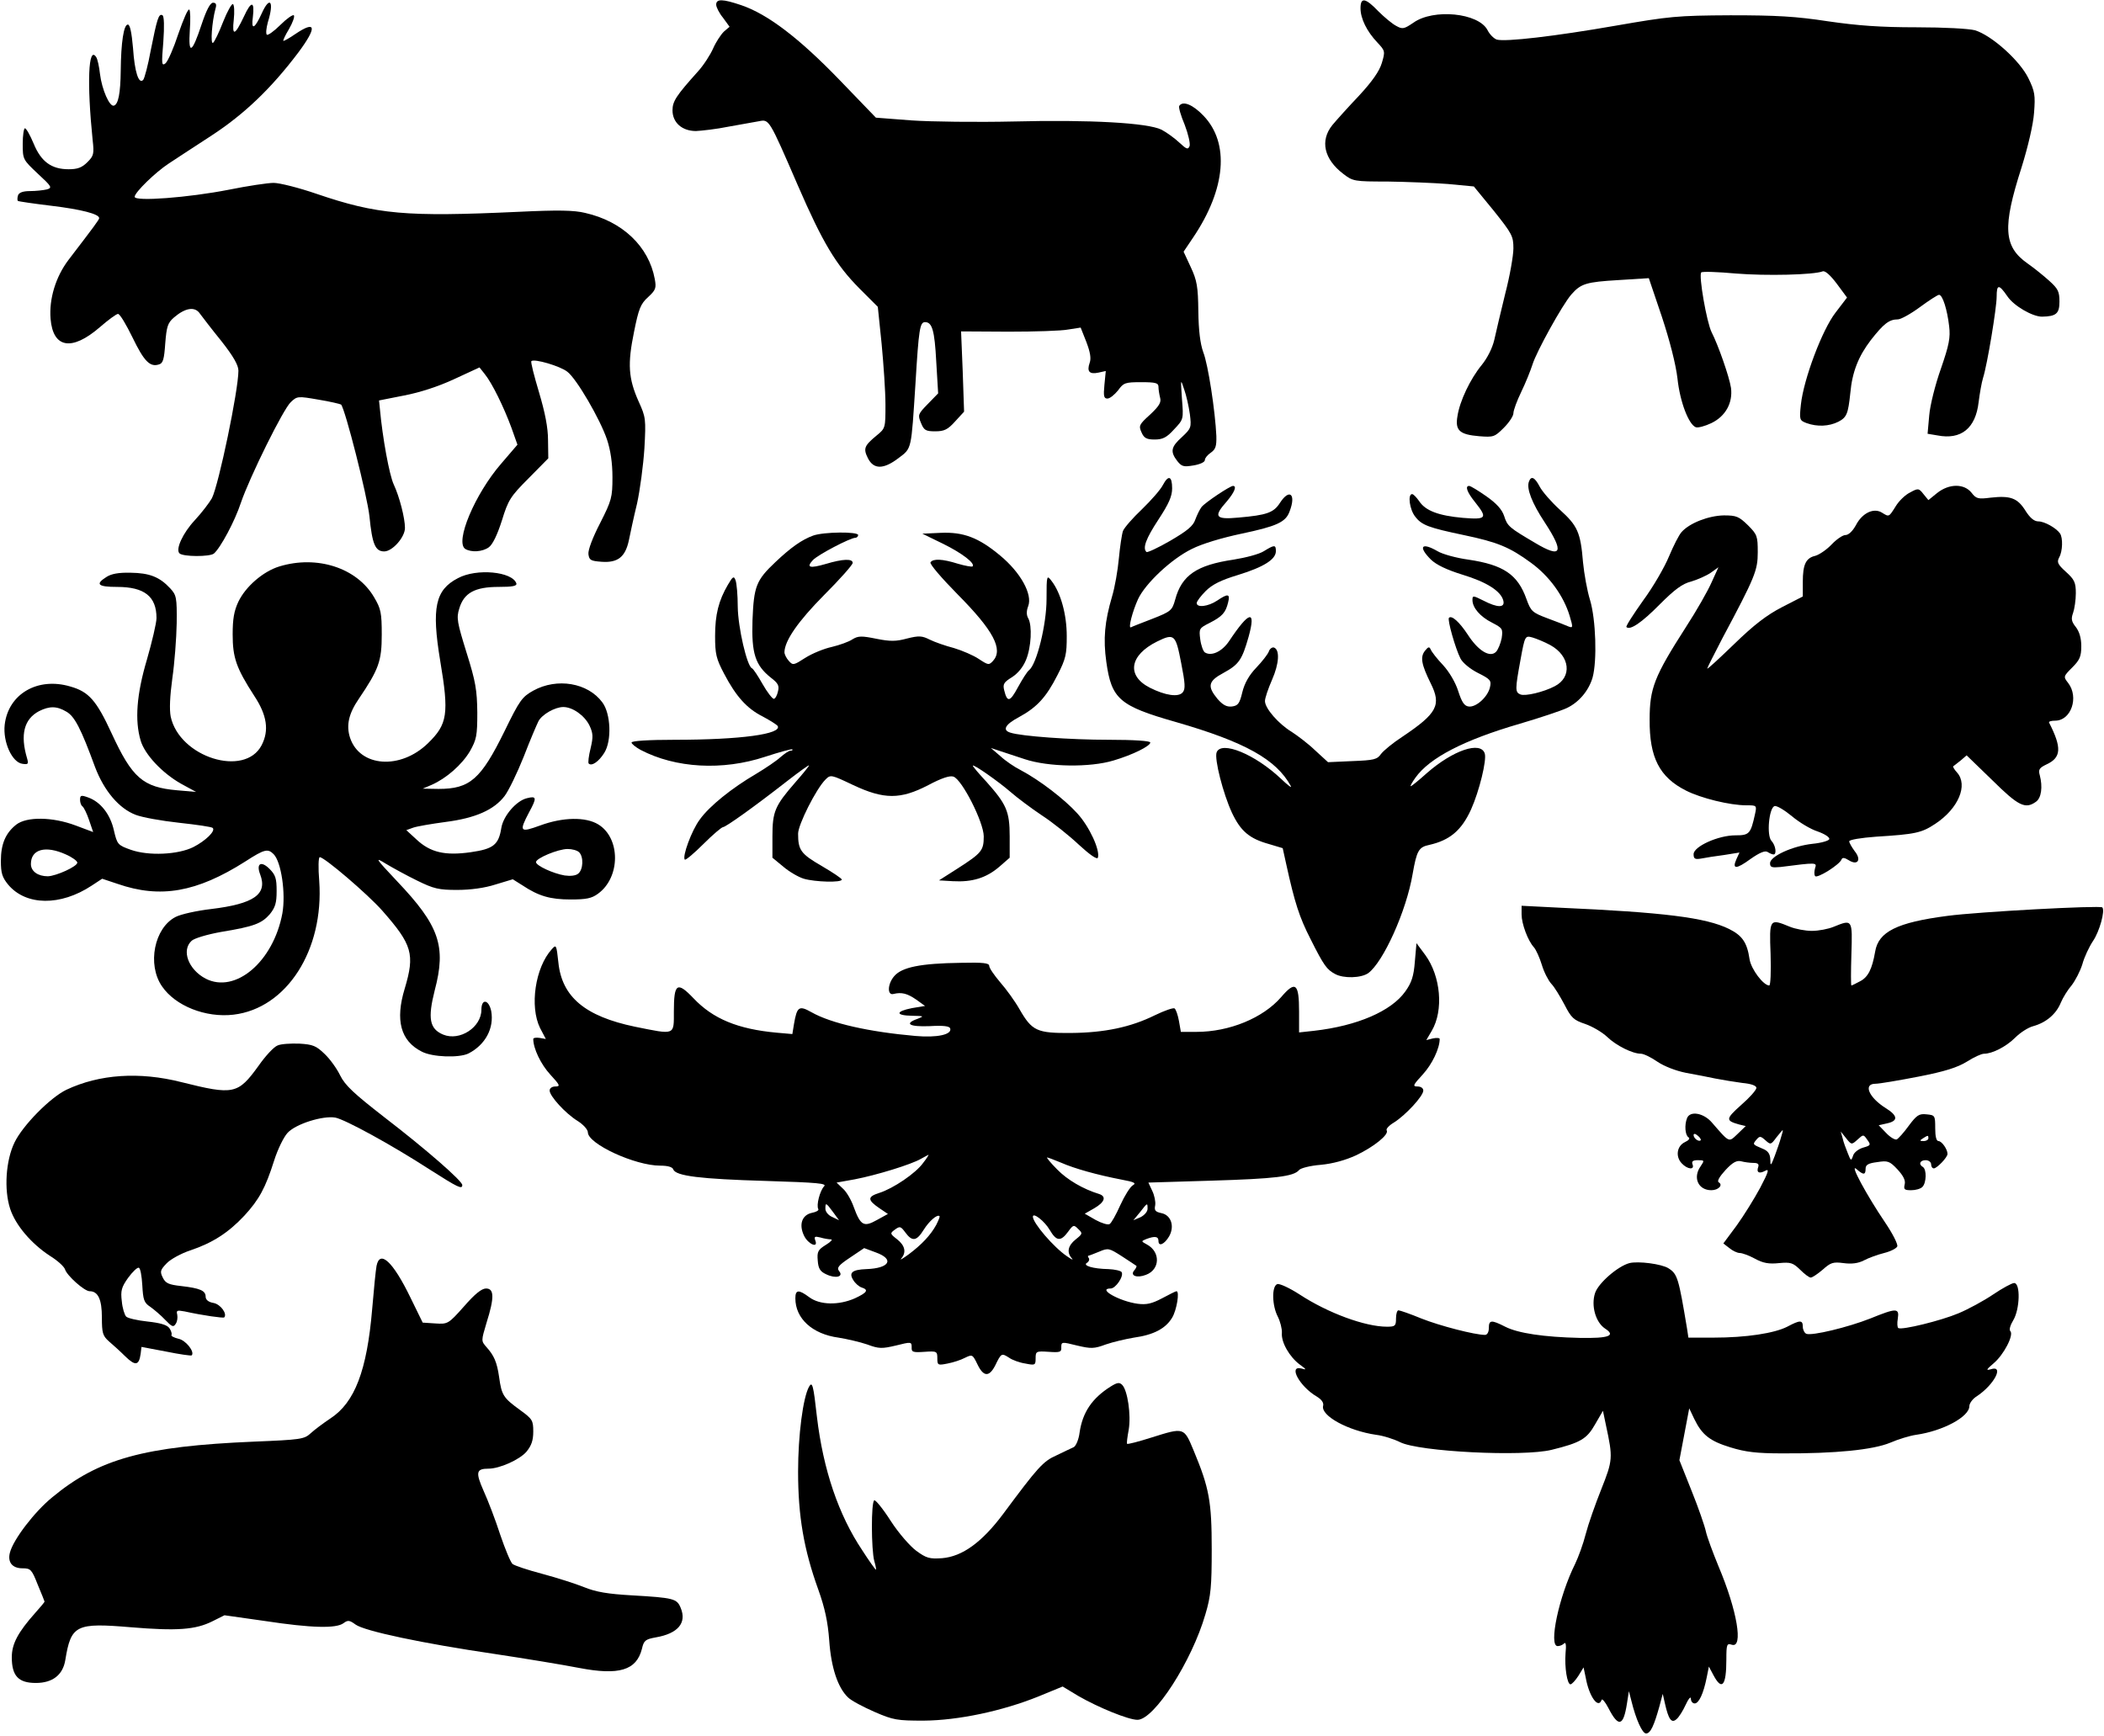<?xml version="1.0" encoding="UTF-8" standalone="yes"?>
<svg version="1.0" xmlns="http://www.w3.org/2000/svg" width="203.587mm" height="168.018mm" viewBox="0 0 770 636" preserveAspectRatio="xMidYMid meet">
  <g transform="translate(0,636) scale(0.1,-0.1)" fill="#000000" stroke="none">
    <path d="M2620 6343 c0 -9 11 -31 25 -48 l24 -33 -21 -18 c-11 -11 -29 -38
-39 -61 -10 -23 -35 -62 -56 -85 -79 -88 -93 -109 -93 -142 0 -45 35 -76 86
-76 21 1 75 7 119 16 44 8 94 17 112 20 37 7 36 10 142 -235 91 -210 140 -291
224 -376 l69 -69 14 -136 c7 -74 14 -174 14 -222 0 -85 0 -87 -32 -113 -46
-38 -50 -48 -32 -84 21 -41 57 -41 112 1 49 37 46 27 62 274 12 198 16 224 35
224 26 0 35 -30 41 -144 l7 -117 -38 -39 c-36 -37 -37 -40 -25 -69 11 -27 17
-31 52 -31 33 0 46 6 73 36 l33 36 -5 147 -6 147 174 -1 c96 0 194 3 219 8
l45 7 21 -53 c14 -37 18 -60 12 -76 -11 -32 -1 -43 32 -36 l27 6 -5 -51 c-4
-41 -2 -50 11 -50 9 0 26 14 39 30 20 28 26 30 85 30 53 0 63 -3 63 -17 0 -10
3 -28 6 -40 5 -17 -4 -31 -37 -62 -40 -36 -42 -41 -31 -65 9 -21 19 -26 48
-26 29 0 44 7 71 37 35 37 35 37 29 112 -5 74 -5 75 8 35 8 -22 17 -63 21 -91
6 -49 5 -52 -29 -84 -40 -36 -44 -53 -17 -88 16 -20 23 -22 59 -16 24 4 42 12
42 20 0 7 10 19 22 27 17 12 21 23 20 61 -4 89 -30 262 -48 307 -11 31 -17 78
-18 150 -1 90 -5 113 -28 162 l-26 56 35 52 c120 178 134 346 38 446 -39 41
-76 56 -89 36 -3 -5 6 -36 20 -69 13 -34 21 -69 18 -78 -6 -14 -11 -12 -38 13
-17 16 -46 37 -65 47 -51 25 -261 37 -541 30 -135 -3 -303 -1 -375 4 l-130 10
-135 140 c-146 151 -261 239 -358 272 -68 23 -92 24 -92 2z"/>
    <path d="M4980 6330 c0 -38 23 -85 62 -126 28 -30 29 -32 16 -75 -9 -30 -35
-67 -83 -119 -39 -41 -83 -90 -98 -108 -46 -57 -31 -125 40 -179 35 -27 40
-28 162 -28 69 -1 169 -5 221 -9 l95 -9 73 -89 c67 -84 72 -93 72 -138 0 -26
-13 -101 -30 -166 -16 -66 -34 -141 -40 -169 -7 -30 -25 -66 -46 -92 -42 -51
-81 -133 -89 -188 -9 -52 8 -67 80 -73 52 -4 56 -3 90 31 19 19 35 43 35 53 0
11 13 46 29 79 16 33 34 78 41 100 14 46 109 218 142 256 35 40 54 46 173 53
l111 7 48 -142 c29 -88 51 -174 57 -226 9 -85 41 -168 67 -178 8 -3 34 4 57
15 52 25 79 74 72 129 -6 40 -46 155 -71 204 -18 36 -48 208 -38 219 4 4 61 2
127 -4 111 -9 285 -5 318 8 9 3 28 -14 52 -46 l37 -50 -42 -55 c-49 -63 -117
-244 -127 -337 -6 -56 -5 -58 21 -68 39 -14 82 -12 116 5 31 16 36 29 44 105
7 78 30 135 75 194 47 60 67 76 99 76 11 0 47 20 81 45 34 25 65 45 70 45 13
0 30 -54 37 -115 5 -42 0 -68 -30 -155 -21 -59 -40 -135 -43 -172 l-6 -67 36
-6 c87 -17 140 26 151 122 4 32 11 72 16 88 16 50 50 258 50 298 0 46 8 47 39
2 23 -35 92 -75 127 -75 52 1 64 11 64 55 0 37 -5 47 -37 76 -21 19 -57 48
-80 64 -88 62 -92 133 -22 351 24 77 43 158 46 201 5 64 3 78 -21 127 -32 65
-134 156 -195 175 -23 6 -111 11 -215 11 -131 0 -214 6 -324 22 -118 18 -188
22 -357 22 -196 -1 -224 -4 -420 -38 -223 -39 -405 -60 -436 -51 -11 4 -26 19
-34 35 -33 63 -198 79 -271 27 -34 -23 -40 -25 -63 -12 -14 7 -44 32 -66 54
-47 49 -65 52 -65 11z"/>
    <path d="M735 6270 c-35 -106 -49 -113 -43 -21 3 39 2 74 -2 76 -5 3 -22 -37
-40 -89 -17 -52 -38 -100 -47 -108 -14 -11 -15 -3 -8 79 4 57 3 93 -3 97 -14
8 -20 -13 -43 -128 -10 -55 -23 -104 -28 -109 -16 -16 -31 28 -37 117 -5 57
-11 86 -19 86 -15 0 -25 -65 -26 -169 -1 -84 -9 -123 -25 -128 -16 -5 -44 59
-51 116 -3 27 -9 55 -14 62 -29 44 -34 -97 -13 -303 6 -52 4 -59 -19 -82 -20
-20 -36 -26 -69 -26 -63 0 -101 28 -128 94 -13 31 -27 56 -32 56 -4 0 -8 -26
-8 -57 0 -57 1 -58 55 -109 52 -48 54 -52 33 -58 -13 -3 -40 -6 -61 -6 -25 0
-40 -5 -44 -15 -3 -9 -3 -18 -1 -21 3 -2 58 -10 124 -18 108 -13 174 -30 174
-45 0 -6 -19 -31 -113 -154 -46 -61 -71 -142 -65 -215 9 -108 78 -119 180 -31
31 27 61 49 67 49 7 0 30 -39 53 -86 42 -87 64 -110 97 -99 15 4 19 19 23 77
5 62 9 75 32 95 42 36 77 41 95 14 9 -12 44 -58 79 -101 44 -56 62 -88 62
-108 0 -72 -72 -417 -97 -467 -9 -16 -37 -53 -63 -81 -43 -46 -71 -106 -56
-121 13 -13 111 -13 126 -1 24 20 77 119 99 186 32 94 156 345 183 369 23 22
26 22 101 9 43 -7 80 -16 83 -18 15 -16 96 -335 104 -410 10 -101 21 -128 54
-128 30 0 76 52 76 86 0 36 -20 114 -41 159 -16 34 -41 169 -51 279 l-3 29 91
18 c58 11 126 33 184 60 l93 43 19 -24 c27 -33 70 -121 98 -197 l22 -62 -60
-70 c-96 -111 -170 -287 -131 -312 22 -13 62 -11 86 6 14 10 31 45 48 98 23
75 31 88 98 155 l72 73 -1 67 c0 46 -11 101 -33 175 -18 60 -31 111 -28 114
10 10 106 -18 132 -39 34 -26 120 -174 145 -248 13 -39 20 -86 20 -138 0 -74
-3 -85 -45 -168 -27 -52 -45 -99 -43 -114 3 -22 8 -25 49 -28 59 -4 86 18 99
78 5 25 18 86 30 135 11 50 23 141 27 202 6 108 5 115 -21 172 -38 85 -41 138
-17 255 17 85 24 103 52 128 28 26 30 33 24 66 -22 119 -118 211 -255 242 -41
10 -99 11 -245 4 -412 -19 -516 -10 -739 66 -64 22 -135 40 -157 40 -21 0 -95
-11 -164 -25 -148 -29 -345 -44 -345 -26 0 16 76 90 125 122 22 15 92 60 156
102 121 79 219 173 318 304 70 94 66 120 -11 68 -20 -14 -40 -25 -43 -25 -3 0
6 20 20 43 14 24 22 47 18 51 -4 3 -26 -12 -50 -36 -23 -23 -46 -39 -49 -35
-4 4 -2 24 4 46 24 77 7 98 -23 31 -26 -57 -39 -62 -32 -12 7 59 -6 60 -33 1
-33 -70 -44 -73 -37 -11 3 28 2 54 -3 57 -4 3 -21 -27 -36 -65 -15 -39 -32
-74 -37 -77 -10 -6 -4 77 9 125 5 16 2 22 -9 22 -10 0 -24 -26 -42 -80z"/>
    <path d="M4256 4583 c-8 -16 -42 -55 -76 -88 -34 -32 -66 -69 -70 -80 -4 -11
-11 -57 -15 -100 -4 -44 -15 -107 -25 -140 -27 -92 -33 -155 -21 -240 19 -136
48 -161 255 -220 253 -73 368 -137 421 -235 4 -8 -12 4 -36 27 -95 90 -219
141 -236 97 -9 -24 24 -152 56 -221 32 -68 64 -95 136 -115 l50 -15 13 -59
c31 -141 48 -194 89 -274 49 -98 60 -112 90 -128 31 -17 95 -15 121 3 55 40
140 227 163 364 15 85 22 98 61 106 75 17 118 53 153 130 30 67 58 181 50 205
-15 46 -116 12 -212 -72 -30 -27 -56 -48 -59 -48 -3 0 5 14 17 31 52 73 177
138 383 198 75 22 152 48 171 57 45 21 81 64 95 112 17 62 12 212 -9 283 -11
35 -22 98 -26 139 -9 110 -20 134 -84 192 -32 29 -66 68 -75 86 -18 34 -31 40
-39 18 -10 -25 11 -79 58 -150 72 -110 62 -133 -35 -75 -95 56 -102 61 -114
99 -8 24 -28 46 -65 72 -30 21 -58 38 -63 38 -16 0 -8 -23 22 -60 46 -58 42
-64 -45 -57 -89 8 -137 26 -160 61 -10 14 -21 26 -26 26 -17 0 -9 -57 11 -82
24 -32 50 -41 178 -68 124 -26 168 -44 247 -102 67 -49 119 -121 141 -194 13
-43 12 -45 -4 -39 -9 4 -44 18 -77 30 -56 21 -61 26 -77 70 -32 91 -85 126
-213 145 -44 6 -95 20 -113 31 -59 34 -72 17 -24 -31 20 -19 57 -37 115 -55
89 -27 141 -60 150 -95 7 -27 -21 -27 -73 0 -38 19 -40 19 -40 2 0 -28 28 -61
72 -83 38 -20 40 -22 35 -57 -4 -19 -13 -42 -21 -50 -22 -22 -65 4 -103 63
-31 47 -59 72 -69 62 -7 -6 24 -114 42 -149 8 -16 36 -39 64 -53 46 -23 50
-28 44 -53 -8 -35 -51 -74 -78 -70 -16 2 -25 16 -38 56 -10 32 -33 71 -56 96
-22 23 -42 49 -45 57 -5 11 -9 10 -21 -5 -18 -23 -13 -50 21 -119 40 -80 24
-110 -104 -196 -34 -22 -69 -51 -78 -63 -14 -20 -25 -23 -105 -26 l-89 -4 -48
44 c-26 25 -65 54 -85 67 -48 29 -98 86 -98 113 0 11 12 46 26 78 26 59 29
110 7 118 -7 2 -16 -5 -19 -15 -4 -10 -24 -36 -46 -59 -26 -27 -43 -57 -51
-90 -10 -42 -16 -49 -38 -52 -19 -2 -33 5 -53 28 -38 46 -34 65 22 95 57 31
68 48 92 132 28 101 3 96 -71 -15 -26 -39 -65 -57 -89 -42 -6 4 -14 25 -17 48
-5 39 -4 41 34 60 47 24 59 38 68 75 8 32 0 34 -40 7 -33 -22 -75 -27 -75 -9
0 6 15 26 33 44 24 24 56 40 119 59 94 29 138 57 138 87 0 24 -5 24 -44 0 -17
-11 -67 -24 -111 -31 -135 -20 -190 -57 -214 -147 -11 -39 -15 -43 -84 -70
-39 -15 -75 -29 -78 -31 -11 -5 6 59 26 103 27 58 123 148 197 184 37 19 111
41 182 56 128 27 162 42 176 81 25 64 0 86 -35 32 -23 -36 -48 -45 -152 -54
-85 -8 -93 3 -43 59 28 33 38 57 23 57 -11 0 -101 -60 -115 -77 -7 -9 -17 -30
-23 -46 -8 -24 -29 -41 -92 -78 -45 -26 -84 -44 -87 -41 -15 14 -2 49 44 119
38 58 50 85 50 114 0 46 -14 50 -34 12z m67 -651 c15 -76 16 -96 6 -108 -15
-19 -64 -12 -121 17 -86 44 -74 119 27 169 63 31 68 26 88 -78z m1352 65 c73
-40 81 -118 16 -151 -40 -21 -107 -37 -125 -30 -20 8 -20 18 0 127 16 88 17
89 43 82 14 -4 44 -16 66 -28z"/>
    <path d="M7092 4554 l-32 -26 -18 22 c-17 22 -20 22 -49 6 -17 -8 -41 -31 -53
-51 -25 -40 -24 -39 -50 -23 -30 19 -72 -1 -95 -45 -12 -22 -27 -37 -39 -37
-10 0 -33 -16 -51 -35 -18 -19 -45 -37 -59 -41 -35 -8 -46 -32 -46 -96 l0 -53
-76 -39 c-56 -29 -103 -65 -175 -135 -55 -53 -99 -94 -99 -90 0 3 25 52 55
110 120 225 130 249 130 316 0 59 -2 65 -36 99 -33 32 -42 36 -88 36 -56 -1
-126 -28 -155 -61 -10 -11 -30 -51 -46 -89 -16 -39 -58 -112 -95 -162 -36 -51
-64 -94 -61 -97 13 -13 56 16 122 83 55 55 83 76 116 84 23 7 55 21 71 32 l28
20 -25 -55 c-13 -30 -55 -104 -94 -164 -116 -181 -133 -224 -133 -339 -1 -139
36 -211 133 -260 55 -28 161 -54 221 -54 38 0 39 0 32 -32 -16 -73 -21 -78
-72 -78 -63 0 -153 -41 -153 -69 0 -17 5 -20 28 -16 15 3 52 9 84 13 l56 9
-11 -24 c-17 -38 -1 -38 51 0 34 24 54 32 63 26 8 -5 17 -9 22 -9 12 0 8 33
-8 50 -18 20 -9 119 11 127 8 3 36 -14 63 -36 27 -23 70 -49 96 -57 25 -9 44
-21 42 -28 -2 -6 -30 -14 -61 -17 -74 -8 -156 -46 -156 -71 0 -15 6 -17 38
-14 133 17 134 17 127 -4 -3 -11 -4 -24 0 -29 6 -11 91 42 97 61 3 7 10 7 26
-3 33 -21 48 1 22 33 -11 15 -20 31 -20 36 0 6 44 13 98 17 145 9 167 14 217
47 85 56 121 142 80 188 -10 11 -16 21 -14 23 2 1 14 11 27 21 l22 19 94 -91
c96 -95 121 -107 160 -79 20 14 25 55 14 97 -6 21 -2 27 25 40 54 25 56 61 9
153 -2 4 8 7 22 7 59 0 88 86 48 138 -18 23 -18 24 15 57 27 27 33 40 33 78 0
29 -7 53 -20 70 -16 20 -18 30 -10 52 5 14 10 47 10 72 0 39 -5 50 -36 78 -31
28 -34 36 -25 53 13 23 14 72 3 88 -14 20 -57 44 -79 44 -16 0 -31 13 -48 40
-29 46 -55 55 -127 47 -46 -6 -53 -4 -70 18 -27 34 -82 34 -126 -1z"/>
    <path d="M2975 4398 c-41 -15 -81 -43 -138 -97 -71 -67 -79 -89 -84 -213 -4
-122 10 -165 68 -211 26 -20 31 -29 25 -51 -3 -14 -10 -26 -15 -26 -5 0 -24
24 -41 54 -17 30 -34 56 -39 58 -18 7 -51 149 -52 225 0 43 -4 87 -8 97 -6 17
-10 15 -28 -16 -34 -58 -47 -109 -47 -188 0 -66 4 -83 33 -138 44 -84 84 -128
142 -157 26 -14 50 -29 54 -34 18 -30 -136 -51 -377 -51 -96 0 -158 -4 -158
-10 0 -5 15 -17 33 -27 128 -67 300 -77 457 -25 52 17 96 29 99 27 2 -3 -1 -5
-7 -5 -6 0 -22 -11 -37 -24 -14 -13 -54 -40 -89 -61 -89 -52 -171 -118 -206
-167 -30 -40 -65 -136 -55 -147 3 -3 34 23 68 57 34 34 67 62 72 62 11 1 111
72 234 168 45 35 81 61 81 58 0 -3 -23 -31 -51 -63 -74 -85 -83 -106 -83 -197
l0 -78 40 -33 c21 -18 55 -38 75 -44 41 -12 139 -15 139 -3 0 4 -33 26 -74 50
-76 44 -86 58 -86 118 0 33 66 164 100 198 19 19 20 19 102 -20 113 -53 173
-53 275 0 47 25 79 36 92 31 31 -10 111 -167 111 -219 0 -52 -8 -61 -95 -117
l-69 -44 51 -3 c71 -4 122 12 169 52 l39 34 0 78 c0 92 -12 118 -85 200 -28
30 -50 56 -50 59 0 8 93 -57 138 -96 24 -21 76 -60 115 -86 40 -26 101 -75
136 -108 38 -35 66 -55 69 -47 9 27 -31 114 -75 162 -47 52 -138 122 -208 159
-22 11 -56 34 -74 51 l-35 30 30 -10 c16 -5 58 -19 94 -31 87 -29 239 -31 325
-5 71 21 135 53 135 66 0 6 -60 10 -152 10 -142 0 -320 13 -360 26 -31 9 -20
30 31 57 66 36 100 73 141 154 31 60 34 77 34 143 0 79 -22 158 -55 201 -18
24 -19 23 -19 -66 0 -93 -36 -238 -64 -260 -7 -5 -25 -34 -41 -63 -29 -54 -39
-56 -50 -11 -6 23 -1 30 28 48 22 14 41 37 52 64 19 46 23 125 8 152 -7 12 -7
27 0 45 16 43 -28 123 -103 185 -79 66 -135 87 -219 83 l-66 -3 76 -37 c69
-34 119 -72 108 -83 -3 -2 -27 2 -54 10 -57 18 -91 19 -100 5 -4 -6 41 -58 99
-117 132 -133 168 -202 130 -244 -15 -16 -17 -16 -52 7 -19 13 -61 31 -91 40
-31 8 -71 22 -89 31 -28 14 -39 15 -83 4 -40 -11 -62 -11 -112 -1 -54 11 -67
11 -88 -2 -13 -9 -47 -21 -76 -28 -28 -6 -72 -24 -97 -40 -42 -27 -45 -28 -60
-11 -9 10 -16 24 -16 32 1 42 49 112 145 209 58 58 105 111 105 118 0 16 -36
15 -99 -4 -59 -17 -72 -13 -47 14 17 19 137 82 156 82 5 0 10 5 10 10 0 13
-126 12 -165 -2z"/>
    <path d="M1020 4285 c-59 -18 -123 -73 -150 -129 -16 -34 -21 -63 -21 -120 0
-85 13 -123 79 -225 47 -71 55 -127 27 -181 -62 -119 -301 -44 -333 105 -5 26
-3 74 6 140 8 55 15 146 16 202 1 95 -1 103 -24 128 -39 42 -76 56 -145 57
-44 1 -71 -4 -89 -16 -41 -26 -31 -36 40 -36 100 0 144 -35 144 -114 0 -18
-16 -86 -35 -152 -38 -128 -45 -223 -23 -297 15 -51 79 -119 148 -158 l55 -30
-69 6 c-126 11 -165 45 -241 210 -55 119 -83 151 -150 170 -120 36 -228 -27
-241 -140 -7 -63 27 -138 65 -143 21 -3 23 -1 17 20 -26 87 -11 144 44 173 38
19 65 19 100 -2 30 -17 53 -61 105 -203 33 -87 88 -152 149 -175 23 -9 94 -22
159 -29 64 -7 120 -15 123 -19 11 -11 -26 -47 -71 -70 -56 -28 -164 -33 -229
-10 -48 17 -50 20 -62 71 -13 59 -49 105 -95 121 -25 9 -29 8 -29 -9 0 -10 4
-21 9 -24 5 -4 16 -26 24 -50 l15 -44 -64 24 c-85 32 -180 33 -218 3 -39 -31
-56 -71 -56 -133 0 -45 5 -60 27 -87 65 -77 191 -79 306 -3 l38 25 57 -19
c156 -54 289 -31 467 82 71 46 83 48 104 27 28 -28 45 -144 32 -217 -33 -177
-172 -295 -281 -239 -63 33 -90 104 -51 139 10 9 57 23 107 32 122 20 149 31
179 65 20 25 25 41 25 85 0 46 -4 59 -26 81 -31 31 -50 20 -34 -21 27 -72 -23
-107 -180 -126 -52 -6 -111 -19 -130 -29 -78 -40 -105 -174 -50 -254 49 -72
160 -116 262 -104 195 23 332 237 314 490 -4 48 -3 87 2 87 17 0 175 -135 229
-196 110 -125 120 -159 82 -286 -35 -115 -15 -191 62 -230 39 -21 138 -24 172
-7 62 32 94 93 83 155 -9 43 -36 47 -36 5 0 -64 -79 -116 -140 -91 -50 21 -57
59 -31 162 43 162 17 237 -138 400 -80 85 -83 90 -41 64 25 -15 76 -43 115
-62 61 -30 79 -34 146 -34 49 0 101 7 141 20 l63 19 35 -22 c60 -40 103 -52
177 -52 57 0 77 4 100 21 83 60 83 204 1 254 -46 28 -129 27 -213 -4 -74 -27
-78 -23 -40 49 29 53 27 60 -8 51 -39 -9 -87 -65 -94 -109 -10 -62 -29 -77
-113 -89 -93 -13 -147 -1 -198 47 l-37 34 25 9 c14 5 67 14 119 21 109 14 177
44 216 95 15 20 46 84 70 144 23 60 48 118 54 130 13 25 61 52 91 52 34 0 78
-31 96 -68 13 -28 14 -41 4 -83 -7 -28 -10 -53 -7 -56 11 -11 37 7 57 39 28
44 24 144 -7 185 -53 72 -166 91 -253 43 -41 -23 -50 -35 -105 -148 -87 -177
-127 -212 -242 -212 l-58 1 33 14 c54 24 110 73 140 123 24 43 27 56 27 142
-1 82 -6 113 -39 218 -35 113 -38 128 -27 163 17 57 57 79 144 79 50 0 68 3
65 13 -15 43 -145 56 -214 19 -83 -43 -97 -108 -65 -302 33 -196 27 -233 -45
-303 -101 -98 -249 -87 -285 20 -15 46 -5 89 32 143 73 108 84 138 84 235 0
80 -3 95 -28 137 -63 108 -209 155 -347 113z m-782 -1055 c23 -10 42 -24 42
-30 0 -14 -77 -49 -108 -50 -36 0 -62 18 -62 45 0 54 53 69 128 35z m1880 8
c17 -17 15 -63 -3 -78 -9 -8 -29 -10 -50 -7 -42 7 -105 36 -105 49 0 14 81 48
116 48 16 0 35 -5 42 -12z"/>
    <path d="M5570 3010 c0 -34 23 -96 45 -120 8 -9 21 -38 29 -64 8 -27 24 -58
35 -70 11 -11 32 -46 48 -76 25 -49 34 -57 76 -71 26 -9 62 -30 80 -47 33 -32
93 -62 124 -62 10 0 37 -13 60 -29 25 -17 69 -34 105 -41 35 -6 83 -16 108
-21 25 -5 69 -12 98 -16 33 -3 52 -10 52 -18 0 -8 -25 -36 -56 -63 -57 -51
-57 -57 -8 -71 l25 -6 -30 -29 c-33 -31 -28 -34 -94 42 -30 35 -80 44 -91 16
-10 -25 -7 -62 5 -70 7 -4 2 -11 -13 -18 -29 -14 -35 -52 -12 -77 21 -23 49
-26 40 -4 -4 11 2 15 20 15 24 0 24 -1 10 -22 -30 -42 -9 -88 39 -88 26 0 44
19 27 29 -7 4 3 21 25 45 26 28 41 36 57 32 11 -3 32 -6 45 -6 16 0 21 -4 18
-14 -8 -21 3 -27 25 -15 16 9 13 -3 -18 -62 -21 -39 -60 -102 -86 -138 l-49
-66 22 -17 c12 -10 29 -18 38 -18 9 0 34 -9 56 -21 29 -16 51 -20 88 -16 43 4
51 1 77 -24 16 -16 33 -29 39 -29 6 0 25 13 44 29 29 26 38 29 76 24 30 -4 54
-1 75 10 17 9 50 21 74 27 24 6 45 17 48 24 3 8 -17 47 -44 87 -69 102 -132
219 -106 197 26 -23 34 -23 34 1 0 14 10 20 43 24 38 6 45 4 74 -27 22 -24 30
-41 26 -55 -4 -18 -1 -21 24 -21 16 0 34 5 41 12 15 15 16 64 2 73 -17 10 -11
25 10 25 11 0 20 -7 20 -15 0 -8 4 -15 10 -15 11 0 50 40 50 53 0 17 -21 47
-33 47 -8 0 -12 17 -12 47 0 47 -1 48 -32 51 -27 3 -36 -3 -65 -42 -18 -25
-38 -47 -44 -50 -7 -2 -24 8 -39 24 l-27 28 31 7 c41 9 39 28 -4 55 -63 39
-85 90 -39 90 14 0 85 12 157 26 98 19 144 34 178 55 25 16 53 29 63 29 30 0
81 26 114 59 18 18 47 37 66 42 47 13 84 44 101 86 8 19 26 48 40 64 13 17 31
51 39 77 7 26 25 64 39 85 24 35 45 112 34 123 -8 8 -455 -16 -567 -31 -185
-24 -253 -58 -265 -131 -11 -64 -26 -94 -56 -109 -15 -8 -29 -15 -31 -15 -2 0
-2 52 0 115 4 128 4 128 -65 100 -19 -8 -55 -15 -80 -15 -24 0 -60 7 -80 15
-75 31 -76 30 -71 -100 2 -64 0 -115 -5 -115 -21 0 -66 59 -72 96 -9 62 -27
87 -75 111 -85 42 -240 61 -622 78 l-138 7 0 -32z m950 -817 c-4 -16 -15 -46
-23 -68 -14 -37 -16 -38 -16 -12 -1 20 -8 31 -28 39 -38 16 -37 16 -23 33 12
14 15 14 33 -2 19 -17 20 -17 40 10 12 15 22 27 23 27 2 0 -1 -12 -6 -27z
m-294 -10 c-7 -7 -26 7 -26 19 0 6 6 6 15 -2 9 -7 13 -15 11 -17z m574 2 c22
20 22 20 36 0 14 -19 13 -21 -15 -29 -17 -5 -34 -18 -37 -30 -7 -20 -8 -19
-19 9 -7 17 -16 41 -19 55 l-7 25 20 -25 c19 -24 20 -24 41 -5z m260 5 c0 -5
-8 -10 -17 -10 -15 0 -16 2 -3 10 19 12 20 12 20 0z"/>
    <path d="M2018 2883 c-61 -67 -82 -210 -43 -289 l21 -40 -23 4 c-13 2 -23 0
-23 -4 0 -35 28 -93 62 -130 36 -39 38 -44 19 -44 -12 0 -21 -6 -21 -15 0 -20
57 -83 102 -111 21 -13 38 -32 38 -42 0 -42 172 -122 265 -122 28 0 45 -5 48
-14 9 -24 100 -35 339 -42 191 -6 225 -9 213 -20 -15 -16 -29 -69 -21 -83 3
-5 -8 -11 -24 -14 -36 -8 -48 -43 -28 -84 15 -31 53 -47 41 -17 -5 14 -2 16
18 11 13 -4 31 -7 39 -7 8 0 0 -9 -18 -20 -29 -18 -33 -25 -30 -58 2 -29 9
-40 31 -50 35 -17 65 -9 47 12 -9 12 -2 21 40 49 l52 35 43 -16 c69 -25 50
-58 -35 -61 -52 -2 -65 -13 -48 -40 7 -12 21 -24 30 -27 28 -9 21 -19 -24 -40
-59 -26 -128 -25 -167 4 -39 29 -51 28 -51 -4 0 -74 62 -131 158 -144 31 -5
79 -16 105 -25 43 -16 54 -16 105 -4 56 14 58 14 58 -6 -1 -18 4 -20 47 -17
45 3 47 2 47 -24 0 -25 2 -26 37 -19 21 4 49 13 64 21 27 13 28 13 46 -24 22
-46 43 -47 65 -4 22 45 23 46 50 29 12 -9 40 -19 61 -22 35 -7 37 -6 37 19 0
26 2 27 48 24 42 -3 47 -1 46 17 0 20 2 20 58 6 51 -12 62 -12 105 4 26 9 73
20 103 25 72 10 116 33 140 73 17 28 28 97 16 97 -3 0 -27 -12 -53 -26 -38
-20 -57 -24 -89 -20 -67 9 -150 56 -99 56 18 0 49 45 40 60 -3 5 -25 10 -48
11 -57 1 -96 13 -79 23 7 4 10 12 7 17 -4 5 -4 9 -2 9 3 0 20 7 40 15 33 14
36 13 83 -17 27 -18 51 -33 53 -35 2 -1 -1 -9 -8 -17 -16 -19 10 -29 43 -16
52 19 54 84 4 111 -22 12 -22 12 -3 20 32 12 45 10 45 -7 0 -22 22 -12 39 17
21 37 7 78 -28 85 -23 5 -27 10 -23 29 2 13 -3 37 -11 53 l-14 30 231 7 c231
7 302 15 321 39 6 7 41 16 79 19 44 4 91 17 130 35 65 31 121 76 112 91 -4 5
9 19 28 30 42 27 106 96 106 116 0 9 -9 15 -21 15 -19 0 -17 5 19 44 34 37 62
95 62 130 0 4 -11 5 -25 2 l-24 -6 20 34 c44 75 33 200 -24 278 l-32 43 -6
-68 c-4 -53 -12 -77 -35 -109 -51 -72 -176 -126 -334 -144 l-55 -6 0 76 c0
104 -13 115 -66 53 -66 -76 -189 -127 -310 -127 l-57 0 -7 40 c-4 22 -11 42
-16 46 -5 3 -37 -8 -72 -25 -89 -44 -185 -64 -307 -65 -125 -1 -143 7 -189 87
-17 30 -49 74 -71 99 -22 26 -40 52 -40 60 0 10 -22 13 -103 11 -149 -2 -217
-16 -245 -49 -25 -29 -26 -72 -2 -65 29 7 50 2 83 -21 l32 -23 -48 -8 c-61
-12 -61 -27 1 -28 43 -1 45 -1 20 -11 -51 -18 -31 -30 44 -27 50 3 72 0 75 -8
8 -23 -48 -35 -127 -28 -170 15 -309 46 -381 87 -46 26 -53 20 -64 -43 l-6
-37 -57 5 c-143 13 -234 51 -305 126 -60 63 -72 55 -72 -48 0 -89 6 -86 -143
-56 -182 38 -267 109 -280 235 -7 65 -8 67 -24 49z m1360 -783 c-27 -38 -110
-94 -161 -110 -44 -14 -43 -26 1 -56 l31 -21 -40 -22 c-48 -27 -60 -21 -85 47
-9 26 -27 57 -40 68 l-23 22 67 12 c78 15 206 54 242 75 14 8 26 14 28 15 1 0
-7 -14 -20 -30z m505 1 c50 -22 133 -45 221 -62 48 -9 56 -13 42 -21 -10 -6
-30 -38 -46 -73 -15 -34 -33 -66 -39 -69 -6 -4 -29 3 -51 15 l-40 23 35 20
c38 22 45 43 18 52 -59 18 -117 52 -154 90 -24 24 -40 44 -37 44 4 0 26 -9 51
-19z m-835 -181 l22 -30 -25 12 c-14 6 -25 19 -25 30 0 24 2 23 28 -12z m1152
12 c0 -11 -12 -24 -26 -31 l-26 -11 24 29 c28 36 28 36 28 13z m-774 -59 c-21
-38 -53 -72 -101 -108 -22 -16 -34 -23 -27 -15 19 22 14 47 -15 70 -27 21 -27
22 -8 36 18 13 21 12 38 -11 25 -34 41 -32 67 10 20 32 50 58 58 50 2 -2 -4
-16 -12 -32z m416 -19 c24 -41 40 -43 67 -6 19 26 21 26 37 10 17 -16 16 -18
-9 -38 -29 -23 -34 -48 -14 -70 6 -7 -1 -4 -18 8 -49 33 -125 122 -125 145 0
17 43 -16 62 -49z"/>
    <path d="M1013 2530 c-13 -5 -44 -38 -69 -74 -76 -105 -91 -108 -283 -60 -154
39 -300 29 -421 -28 -60 -29 -160 -131 -190 -193 -32 -66 -39 -173 -16 -243
20 -61 78 -128 145 -172 28 -17 53 -40 56 -50 7 -23 71 -80 90 -80 31 0 45
-30 45 -96 0 -57 3 -67 25 -87 14 -12 42 -37 61 -56 37 -36 50 -33 56 10 l3
25 90 -17 c49 -10 91 -16 94 -14 12 13 -22 56 -49 61 -16 4 -28 10 -25 14 2 4
-1 15 -8 25 -9 12 -34 19 -80 24 -37 4 -72 12 -78 18 -6 6 -14 32 -16 56 -5
39 -1 52 23 86 16 22 34 39 39 37 6 -1 11 -30 13 -64 3 -53 6 -64 29 -79 14
-10 39 -31 55 -48 24 -25 30 -28 38 -15 6 8 8 23 6 34 -4 16 -1 17 27 12 68
-15 141 -25 145 -22 12 13 -13 48 -39 53 -19 3 -29 12 -29 23 0 22 -20 31 -90
39 -45 5 -57 10 -67 31 -11 22 -9 28 14 52 14 15 54 37 88 48 80 27 138 64
197 127 54 59 77 101 109 202 13 41 35 86 49 101 30 33 130 64 175 56 36 -7
205 -99 347 -191 102 -65 118 -73 118 -56 0 15 -134 132 -285 248 -112 87
-144 117 -162 153 -12 25 -37 60 -57 79 -31 30 -43 35 -93 38 -32 1 -68 -1
-80 -7z"/>
    <path d="M1376 1723 c-3 -16 -10 -86 -16 -158 -19 -226 -64 -343 -153 -401
-27 -18 -59 -42 -73 -55 -23 -21 -36 -23 -207 -30 -403 -17 -569 -63 -739
-204 -65 -53 -143 -155 -155 -203 -9 -35 9 -57 46 -57 30 0 34 -4 56 -60 14
-33 25 -61 25 -62 0 -2 -15 -20 -33 -40 -65 -73 -87 -115 -87 -164 0 -68 24
-94 88 -94 61 0 99 29 108 84 21 129 39 137 241 120 169 -14 236 -9 298 22
l44 22 148 -21 c171 -26 261 -28 288 -8 16 12 22 11 44 -5 33 -24 245 -69 511
-108 113 -17 252 -40 308 -51 146 -28 210 -9 230 70 7 31 13 35 51 42 81 14
114 53 91 108 -14 34 -25 37 -180 46 -86 5 -130 12 -174 30 -32 13 -102 35
-154 49 -53 14 -101 30 -108 36 -7 6 -27 54 -45 107 -17 53 -45 126 -61 161
-30 68 -27 81 18 81 41 0 114 33 139 62 18 22 25 41 25 74 0 41 -3 46 -50 80
-59 43 -66 53 -75 119 -8 56 -19 80 -47 111 -19 22 -19 22 1 89 29 92 28 125
-2 125 -16 0 -41 -20 -81 -66 -57 -64 -59 -65 -105 -62 l-46 3 -45 92 c-64
132 -112 176 -124 116z"/>
    <path d="M5965 1733 c-42 -11 -114 -73 -126 -110 -15 -46 2 -107 37 -130 40
-26 14 -36 -93 -34 -131 3 -226 17 -273 41 -51 26 -60 25 -60 -5 0 -15 -6 -25
-14 -25 -37 0 -165 33 -233 60 -41 17 -79 30 -84 30 -5 0 -9 -13 -9 -30 0 -27
-3 -30 -33 -30 -80 0 -216 50 -320 118 -37 24 -74 41 -82 38 -21 -8 -19 -79 2
-119 9 -18 16 -45 15 -60 -3 -34 28 -88 66 -116 25 -18 25 -20 5 -14 -49 12
-5 -67 57 -103 18 -11 26 -23 23 -34 -9 -36 91 -91 194 -106 26 -3 66 -16 88
-27 69 -35 450 -54 555 -28 106 26 129 40 159 93 l29 50 11 -53 c26 -120 25
-128 -17 -234 -22 -55 -48 -129 -57 -164 -9 -36 -27 -85 -39 -110 -59 -118
-98 -301 -64 -301 8 0 18 4 24 10 6 6 8 -7 5 -36 -4 -52 6 -114 18 -114 5 0
18 14 29 31 l19 31 8 -38 c12 -68 46 -116 58 -81 2 6 13 -7 25 -30 37 -72 55
-67 68 17 l7 45 9 -35 c17 -69 40 -120 54 -120 16 0 29 28 49 100 l12 45 8
-35 c13 -58 24 -74 42 -58 9 7 24 31 34 53 10 22 19 32 19 23 0 -10 6 -18 14
-18 15 0 32 35 44 95 l8 40 17 -32 c31 -58 47 -38 47 58 0 56 2 60 20 54 43
-14 20 125 -49 288 -21 51 -42 108 -46 127 -4 19 -27 86 -52 148 l-45 113 18
95 18 95 18 -38 c29 -60 58 -82 133 -105 55 -17 96 -22 190 -22 195 -1 332 13
395 39 30 13 73 26 95 29 98 14 195 66 195 105 0 10 12 27 27 36 65 43 102
116 51 99 -18 -5 -16 -1 11 22 37 31 75 104 61 118 -5 5 0 22 11 40 24 40 27
136 3 136 -8 0 -43 -19 -77 -42 -34 -23 -91 -54 -127 -69 -64 -27 -207 -62
-220 -54 -4 2 -5 18 -2 35 6 39 -5 39 -101 0 -81 -32 -213 -64 -234 -56 -7 3
-13 15 -13 26 0 25 -10 25 -57 0 -47 -24 -150 -40 -270 -40 l-92 0 -5 33 c-31
186 -35 200 -68 221 -25 16 -111 27 -143 19z"/>
    <path d="M4065 1281 c-68 -43 -103 -94 -114 -169 -3 -25 -13 -48 -21 -53 -8
-4 -37 -17 -63 -30 -50 -22 -69 -44 -196 -215 -77 -103 -149 -156 -224 -162
-46 -3 -57 0 -94 27 -23 17 -65 65 -94 110 -28 44 -56 78 -60 75 -12 -7 -11
-181 0 -222 5 -17 8 -32 6 -32 -2 0 -25 32 -50 71 -87 130 -143 295 -166 489
-13 117 -17 131 -29 110 -22 -40 -40 -177 -40 -311 0 -163 21 -285 74 -432 24
-67 35 -118 40 -186 7 -101 32 -174 69 -209 12 -12 56 -35 97 -53 69 -30 83
-32 180 -32 127 1 287 35 419 88 l90 37 58 -35 c73 -42 183 -87 216 -87 61 0
199 214 249 387 20 67 23 102 23 238 0 175 -9 224 -66 361 -36 86 -34 86 -155
48 -47 -15 -86 -25 -89 -23 -2 2 1 25 6 52 9 53 -4 144 -24 164 -10 10 -18 9
-42 -6z"/>
  </g>
</svg>